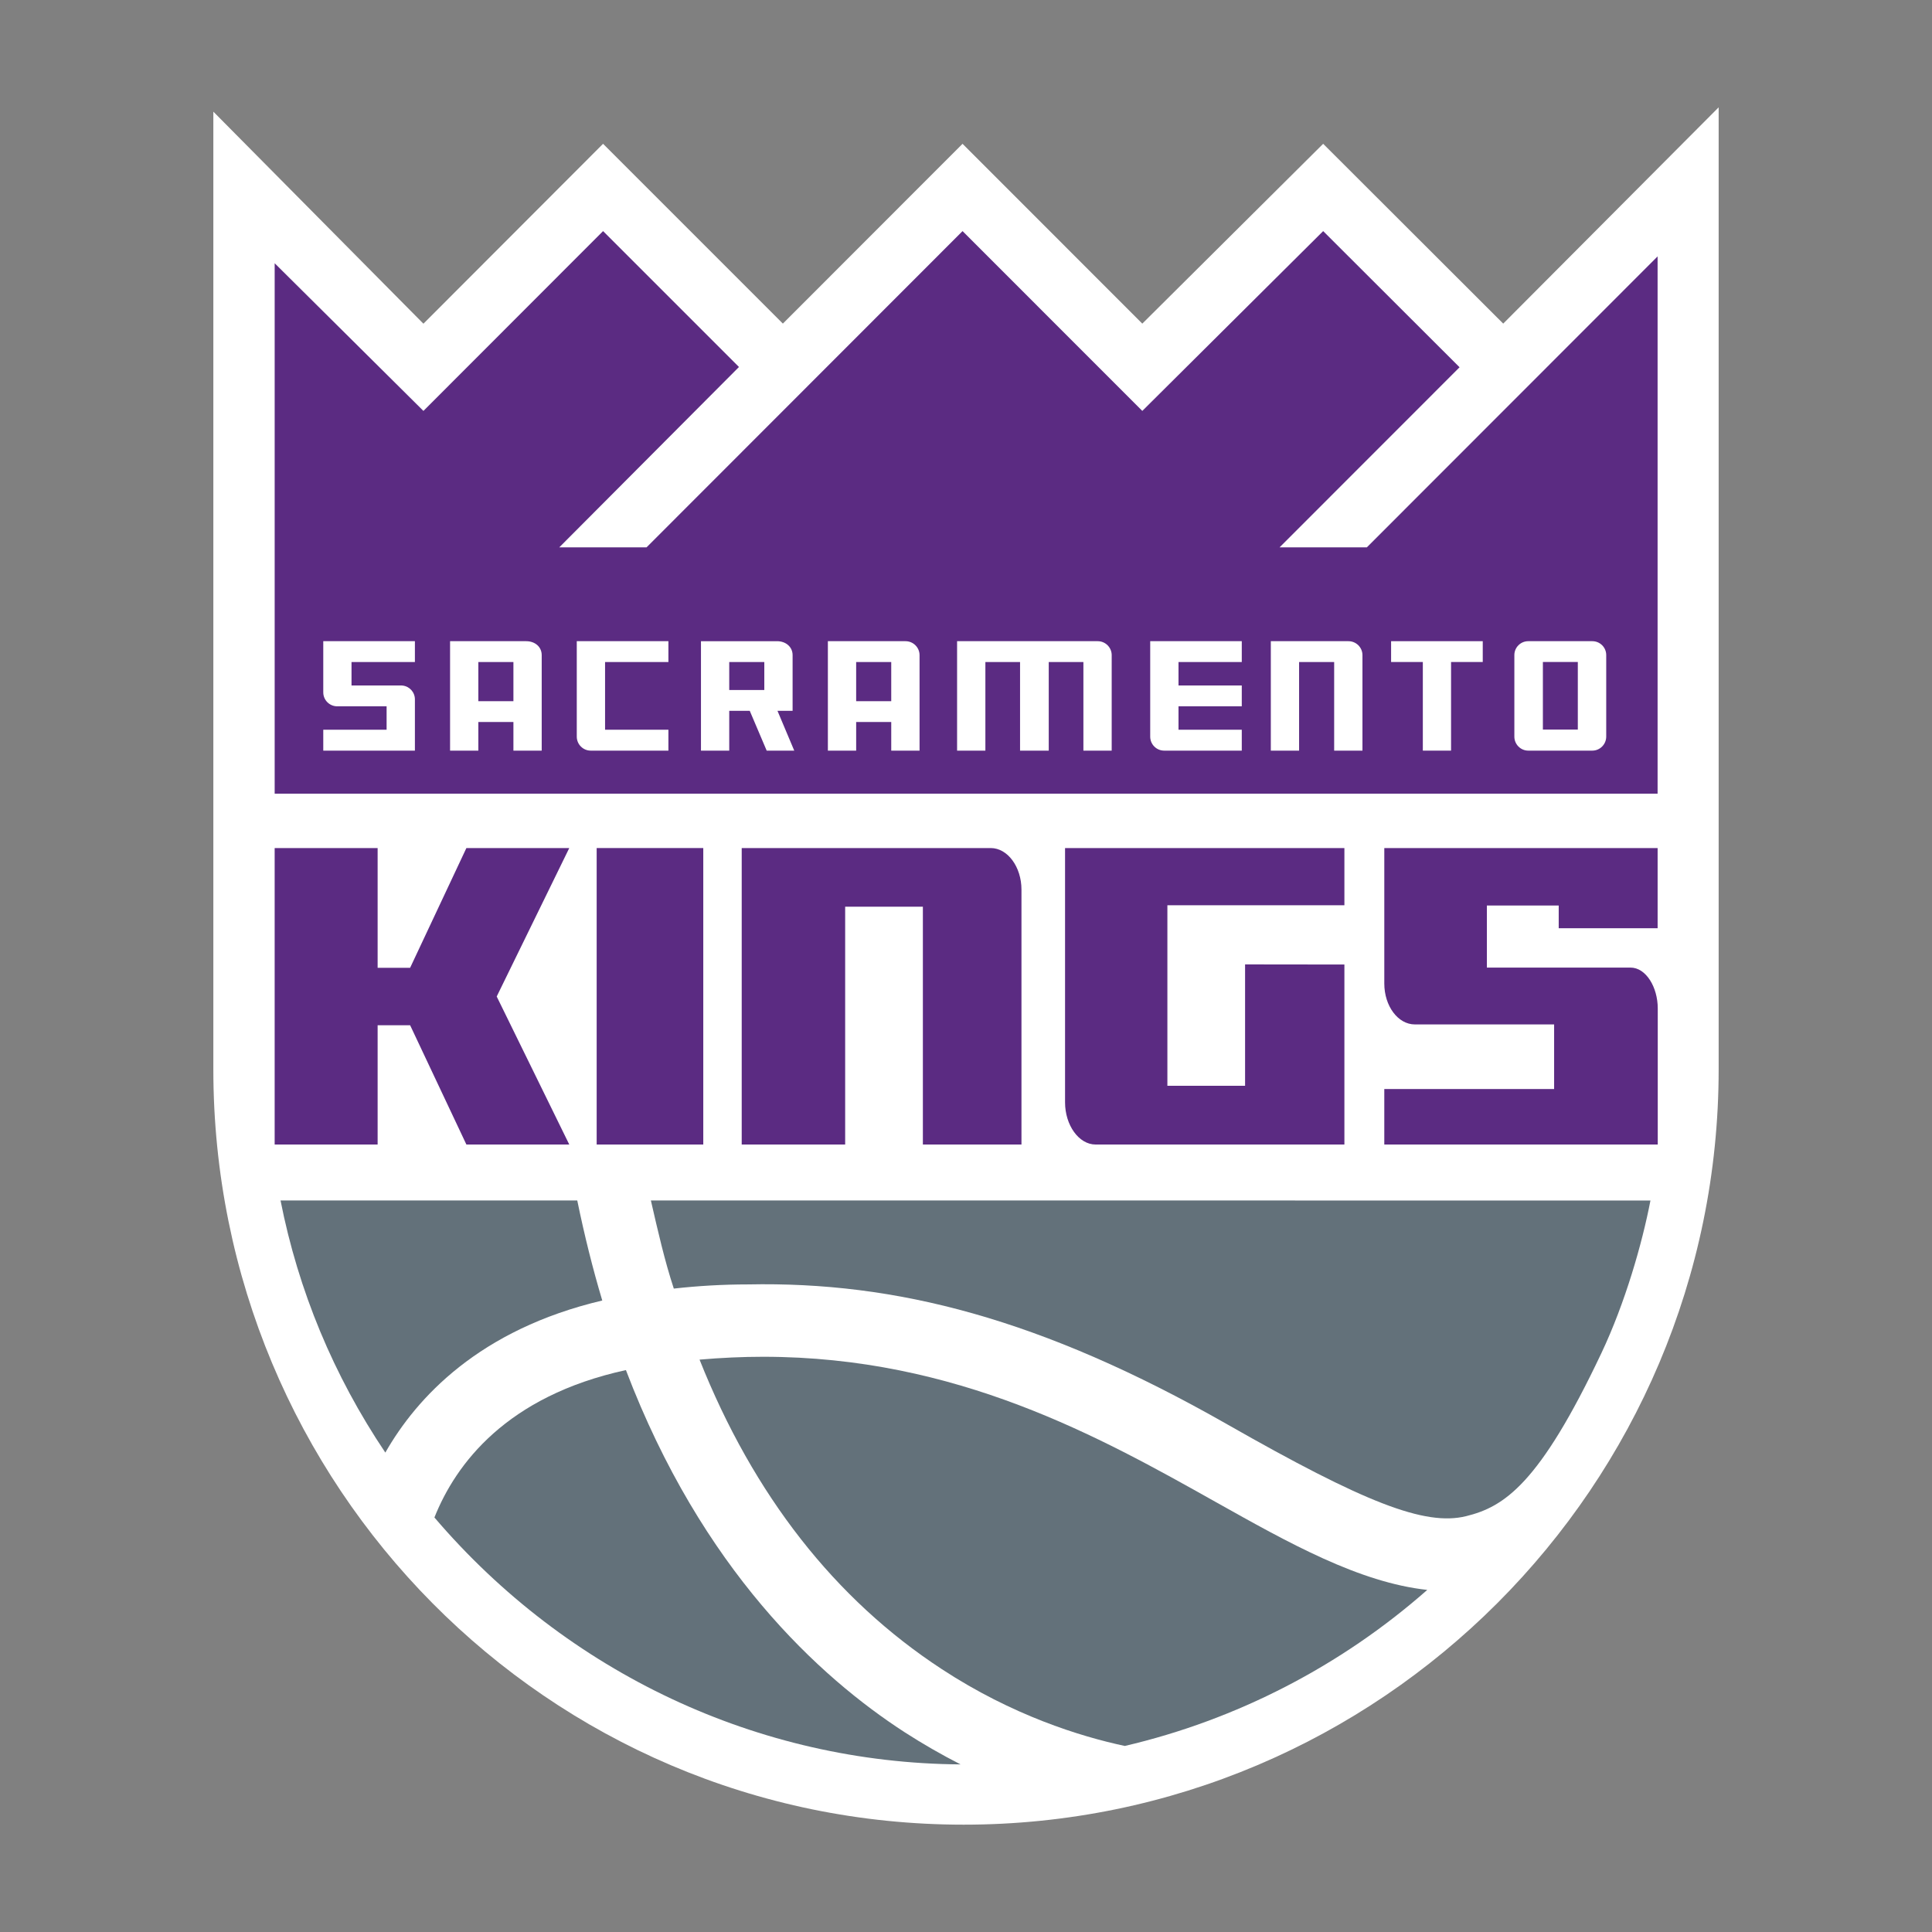 <?xml version="1.0" encoding="utf-8"?>
<!-- Generator: Adobe Illustrator 24.0.3, SVG Export Plug-In . SVG Version: 6.00 Build 0)  -->
<svg version="1.1" id="Layer_1" xmlns="http://www.w3.org/2000/svg" xmlns:xlink="http://www.w3.org/1999/xlink" x="0px" y="0px"
	 viewBox="0 0 648 648" style="enable-background:new 0 0 648 648;" xml:space="preserve">
<rect x="0" y="0" width="648" height="648" fill="#808080" stroke="none"/>
<style type="text/css">
	.st0{fill:#FFFFFF;}
	.st1{fill:#63717A;}
	.st2{fill:#5B2B82;}
</style>
<g>
	<path class="st0" d="M576.444,36l-72.258,72.541l-60.39-60.312l-60.664,60.32l-60.289-60.32l-60.266,60.312l-60.305-60.312
		l-60.255,60.343L71.555,37.446c0,0,0,296.281,0,321.198C71.555,498.34,183.624,612,323.234,612
		c139.642,0,253.21-113.66,253.21-253.355C576.444,333.727,576.444,36,576.444,36z"/>
	<path class="st1" d="M94.092,402.639c5.969,30.252,17.762,58.675,35.149,84.564c10.5-18.413,31.507-41.287,72.763-51.006
		c-3.168-10.591-5.992-21.857-8.388-33.558H94.092z"/>
	<path class="st1" d="M145.705,508.967c44.585,52.254,108.785,82.375,176.467,82.819c-6.383-3.26-12.627-6.849-18.635-10.714
		c-28.69-18.543-68.133-54.634-93.602-121.543C169.849,468.27,152.883,490.991,145.705,508.967"/>
	<path class="st1" d="M234.632,456.022c18.076,45.443,45.389,80.363,81.235,103.804c23.701,15.52,46.414,22.576,61.391,25.774
		c37.476-8.747,72.48-26.808,101.453-52.338c-22.859-2.502-46.299-15.657-71.041-29.532
		c-38.632-21.681-86.738-48.665-151.687-48.665C248.965,455.065,241.802,455.402,234.632,456.022z"/>
	<path class="st2" d="M332.295,284.439c-0.398,0-83.523,0-83.523,0v99.44h34.698v-79.766h26.065v79.766h33.068v-85.513
		C342.603,290.79,337.974,284.439,332.295,284.439z"/>
	<path class="st2" d="M357.223,284.439v85.305c0,7.592,4.592,14.135,10.255,14.135c0.023,0,54.695,0,54.695,0h28.744v-60.373
		l-33.313-0.039v40.713h-26.058v-60.549h59.371v-19.192H357.223z"/>
	<polygon class="st2" points="156.429,284.439 137.557,324.596 126.659,324.596 126.659,284.439 92.122,284.439 92.122,383.879 
		126.659,383.879 126.659,343.865 137.557,343.865 156.429,383.879 190.935,383.879 166.599,334.231 190.935,284.439 	"/>
	<rect x="200.126" y="284.439" class="st2" width="35.754" height="99.44"/>
	<path class="st2" d="M555.973,311.331v-26.892h-91.674v45.428c0,7.576,4.599,13.729,10.247,13.729h46.713v21.673h-56.96v18.61
		h91.719V338.23c0-7.063-3.902-13.698-9.153-13.698h-48.16v-20.824h24.092v7.622H555.973z"/>
	<polygon class="st2" points="458.444,183.587 429.171,183.587 489.545,123.183 443.797,77.511 383.133,137.823 322.844,77.511 
		216.851,183.587 187.579,183.587 247.853,123.091 202.273,77.511 142.018,137.823 92.125,88.293 92.125,187.26 92.125,266.191 
		555.964,266.191 555.964,189.64 555.964,85.998 	"/>
	<path class="st0" d="M193.452,247.077c0,2.58,2.104,4.685,4.668,4.685h26.066v-7.004h-21.244v-22.714h21.244v-6.987h-30.734
		V247.077z"/>
	<path class="st0" d="M150.956,215.058v36.705h9.482v-9.605h11.763v9.605h9.489v-32.027c0-2.747-2.207-4.678-5.212-4.678H150.956z
		 M172.201,235.179h-11.763v-13.125h11.763V235.179z"/>
	<path class="st0" d="M534.081,215.058h-21.505c-2.556,0-4.653,2.083-4.653,4.647v27.374c0,2.564,2.097,4.684,4.653,4.684h21.505
		c2.563,0,4.652-2.135,4.652-4.699v-27.359C538.734,217.141,536.644,215.058,534.081,215.058 M529.206,244.707h-11.717v-22.668
		h11.717V244.707z"/>
	<path class="st0" d="M108.427,232.231c0,2.572,2.105,4.669,4.676,4.669h16.568v7.859h-21.244v7.003h30.734v-17.189
		c0-2.388-1.783-4.385-4.171-4.637l-0.26-0.023h-16.829v-7.867h21.259v-6.988h-30.734V232.231z"/>
	<path class="st0" d="M303.722,215.058h-26.05v36.705h9.49v-9.605h11.763v9.605h9.497v-32.027
		C308.421,217.164,306.309,215.058,303.722,215.058 M298.924,235.179h-11.763v-13.125h11.763V235.179z"/>
	<polygon class="st0" points="466.579,222.037 477.223,222.037 477.223,251.762 486.69,251.762 486.69,222.037 497.32,222.037 
		497.32,215.058 466.579,215.058 	"/>
	<path class="st0" d="M368.198,215.058H321.01v36.705h9.49v-29.714h11.632v29.714h9.62v-29.714h11.625v29.714h9.49V219.73
		C372.866,217.166,370.761,215.058,368.198,215.058z"/>
	<path class="st0" d="M452.289,215.058h-26.051v36.705h9.482v-29.714h11.762v29.714h9.49V219.73
		C456.973,217.166,454.868,215.058,452.289,215.058z"/>
	<path class="st0" d="M385.786,247.077c0,2.58,2.089,4.685,4.668,4.685h26.043v-7.004h-21.221v-7.867h21.221v-6.972h-21.221v-7.875
		h21.221v-6.987h-30.711V247.077z"/>
	<path class="st0" d="M260.767,238.408h5.074v-18.68c0-2.74-2.252-4.67-5.211-4.67h-25.522v36.705h9.482v-13.354h6.88l5.679,13.354
		h9.244L260.767,238.408z M256.351,231.429h-11.762v-9.382h11.762V231.429z"/>
	<path class="st1" d="M250.918,430.797c49.418-1.004,98.289,11.369,160.649,46.904c46.092,26.264,66.346,34.231,80.166,30.83
		c12.734-3.133,24.547-10.655,45.388-54.705c7.955-16.814,13.669-36.74,16.447-51.175l-335.261-0.003
		c2.333,10.156,4.625,20.257,7.691,29.55C234.113,431.287,242.504,430.797,250.918,430.797z"/>
</g>
</svg>
